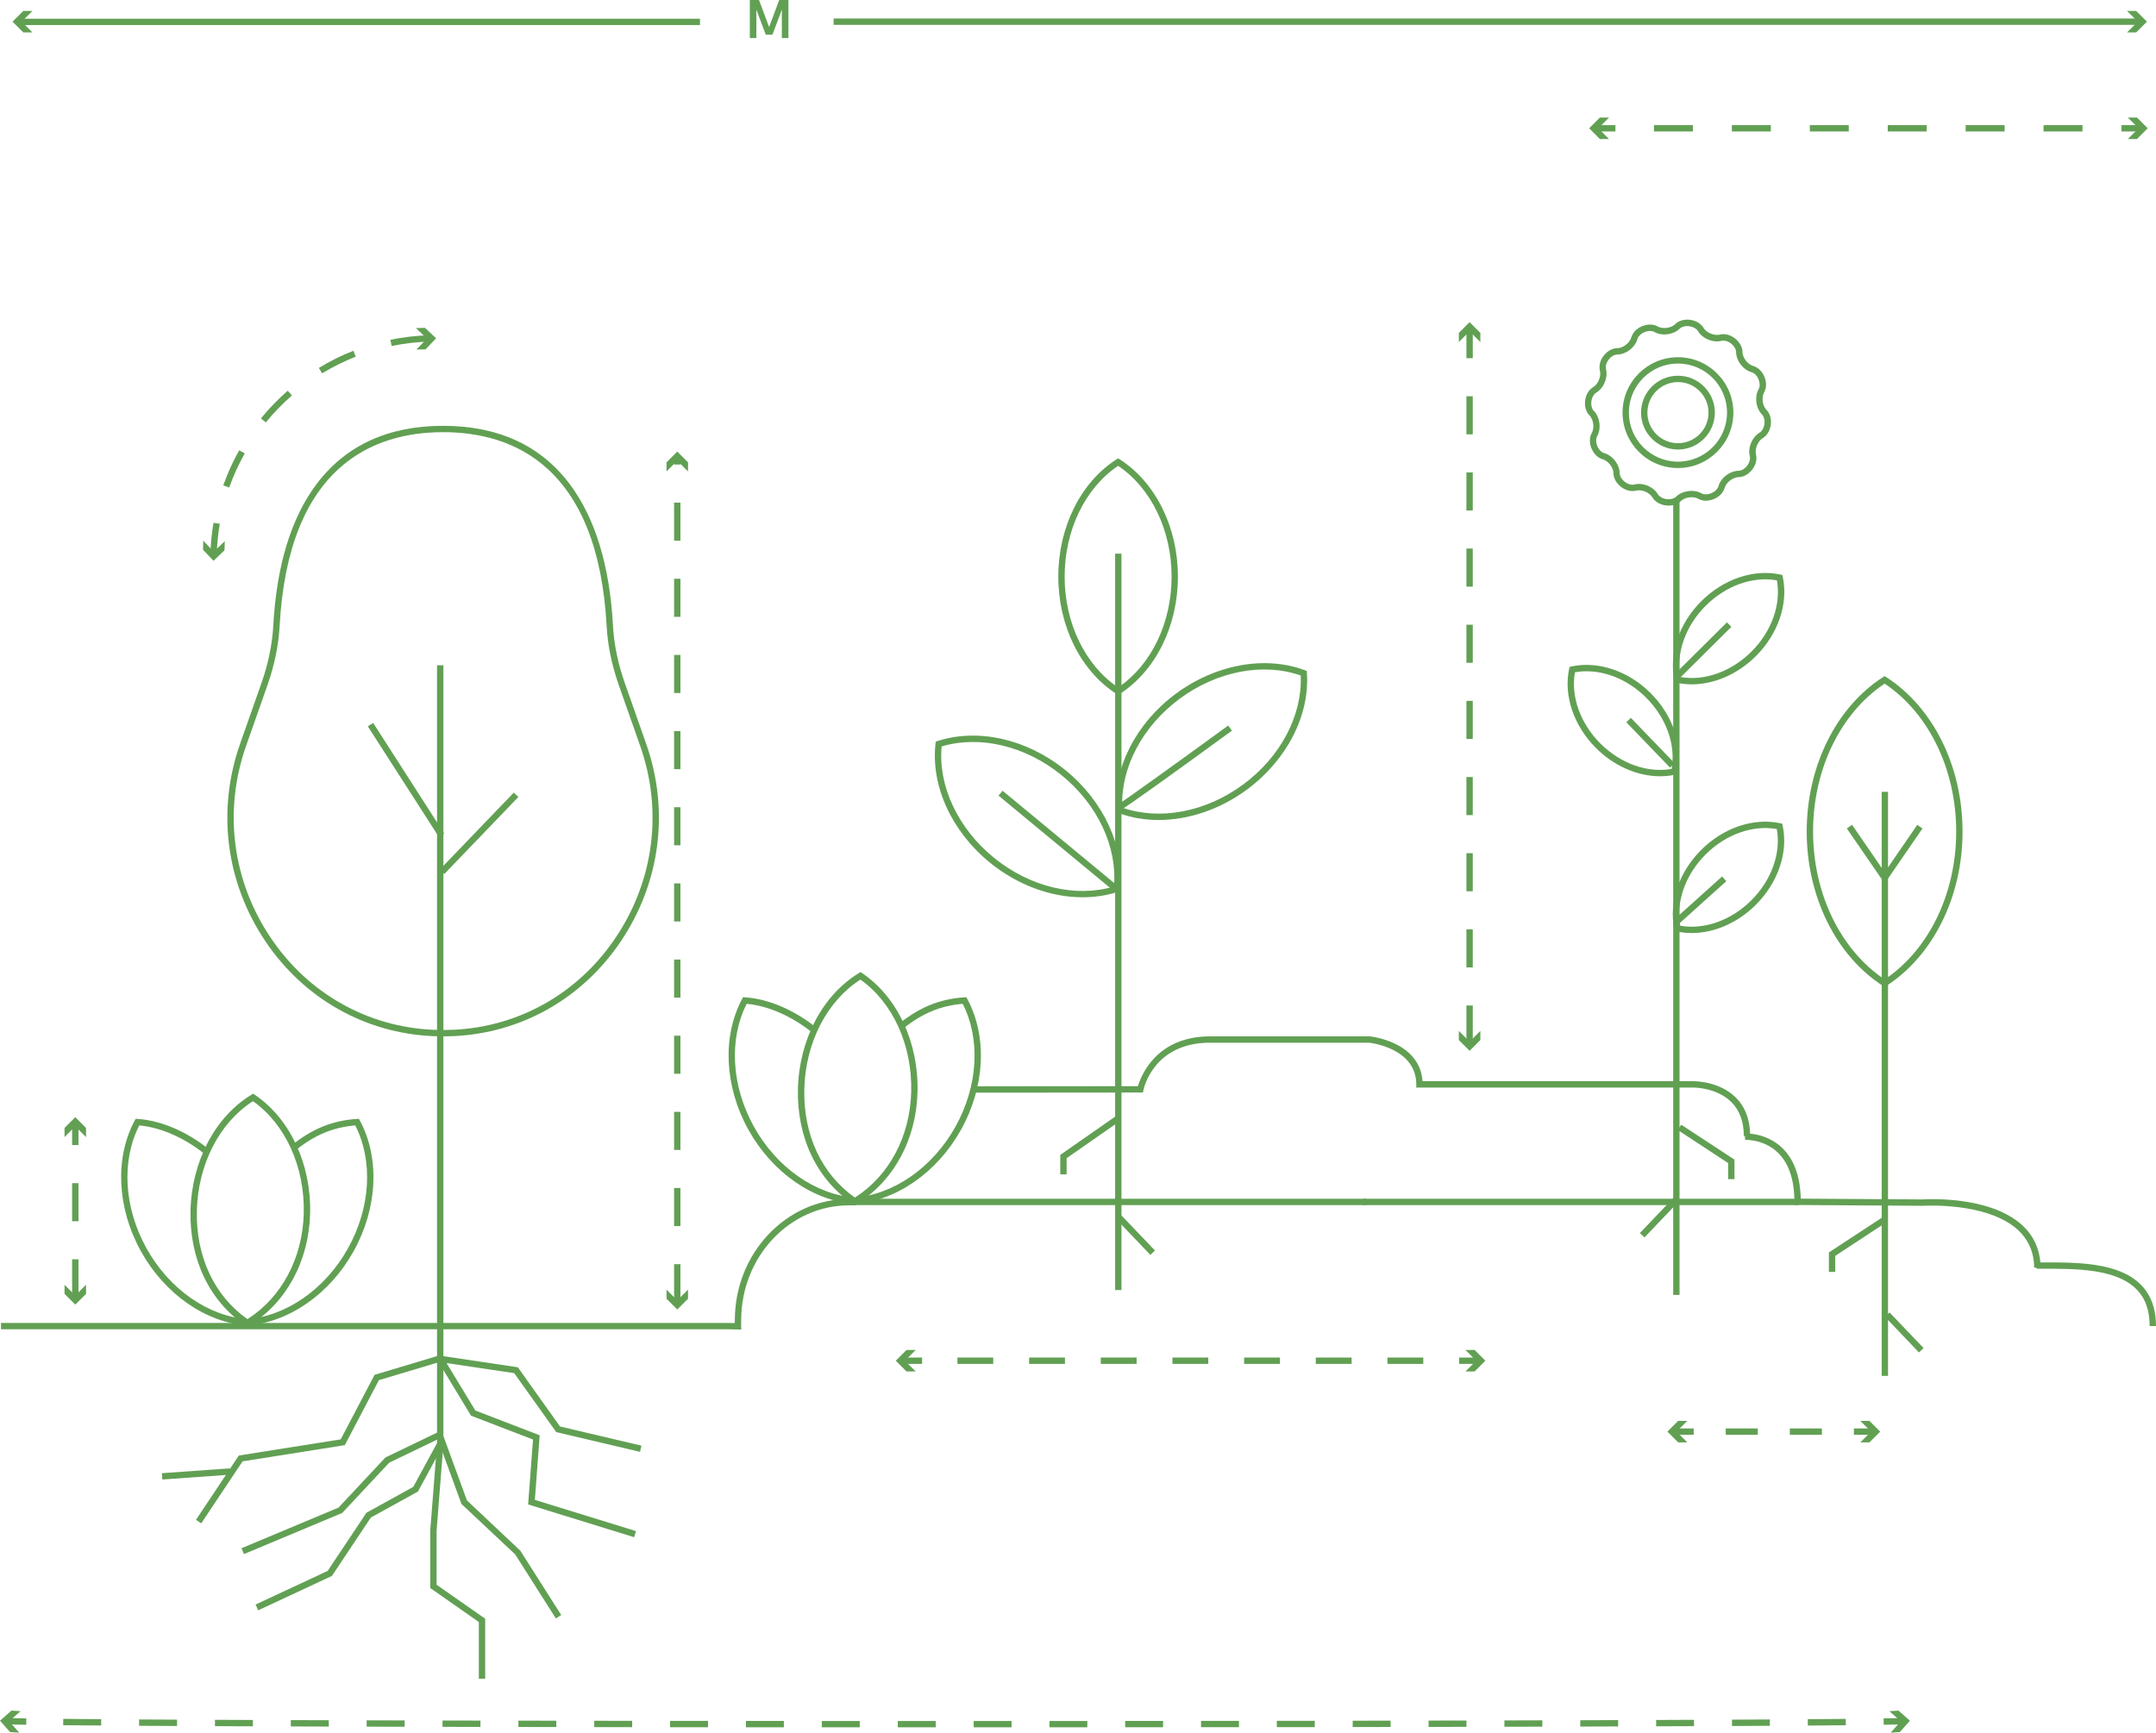 <?xml version="1.0" encoding="UTF-8"?><svg id="a" xmlns="http://www.w3.org/2000/svg" viewBox="0 0 679.3 546.05"><defs><style>.c{fill:#61a053;}</style></defs><g id="b"><path class="c" d="M640.92,399.52c-.05-4.8-1.76-8.79-5.09-11.87-9.65-8.92-29.75-7.65-29.95-7.64l-40.51-.26v-1c0-7.02-1.8-12.28-5.34-15.62-4.42-4.17-10.14-3.89-10.19-3.89l-.07-1.23h-.34c0-4.52-1.33-8.13-3.96-10.73-4.64-4.57-11.79-4.53-11.87-4.53h-87.37v-1c0-11.52-14.65-13.12-14.8-13.14h-50.15c-17.76,0-20.88,14.29-21,14.9l-.16.8h-.82l-52.48.04v-2l51.71-.04c.99-3.31,5.82-15.7,22.75-15.7h50.25c.27.02,4.25.44,8.3,2.46,5.16,2.58,8.04,6.6,8.37,11.67h85.39c.3,0,8.05-.05,13.28,5.11,2.88,2.84,4.41,6.68,4.55,11.43,2.28.2,6.43,1.04,9.97,4.36,3.8,3.57,5.81,8.99,5.98,16.11l38.46.25c.78-.06,21.09-1.33,31.37,8.17,3.75,3.47,5.68,7.95,5.74,13.32l-2.02.03Z"/><path class="c" d="M679.3,417.91h-2c0-5.02-1.39-8.84-4.24-11.68-6.46-6.44-19.21-6.41-29.42-6.38h-1.95v-2h1.94c10.59-.03,23.79-.07,30.84,6.96,3.2,3.19,4.83,7.6,4.83,13.1Z"/><rect class="c" x="429.48" y="377.79" width="137.28" height="2"/><rect class="c" x="269.8" y="377.79" width="160.7" height="2"/><rect class="c" x="527.18" y="157.19" width="2" height="250.9"/><path class="c" d="M533.05,215.67c-1.59,0-3.17-.16-4.7-.49l-.63-.14-.14-.63c-1.81-8.37,1.42-17.91,8.43-24.92s16.54-10.23,24.92-8.43l.63.14.14.63c1.81,8.37-1.42,17.91-8.43,24.92-5.72,5.72-13.14,8.92-20.22,8.92ZM529.41,213.35c7.55,1.37,16.09-1.66,22.44-8.01s9.38-14.89,8.01-22.44c-7.55-1.37-16.09,1.66-22.44,8.01s-9.38,14.88-8.01,22.44Z"/><path class="c" d="M523.04,244.64c-7.08,0-14.5-3.2-20.21-8.92-7-7-10.23-16.55-8.43-24.92l.14-.63.63-.14c8.37-1.8,17.91,1.42,24.92,8.43,7,7,10.23,16.55,8.43,24.92l-.14.63-.63.14c-1.54.33-3.11.49-4.71.49ZM496.23,211.87c-1.37,7.56,1.66,16.09,8.01,22.44,6.35,6.35,14.89,9.38,22.44,8.01,1.37-7.56-1.66-16.09-8.01-22.44-6.34-6.35-14.88-9.38-22.44-8.01Z"/><path class="c" d="M533.02,294.05c-1.59,0-3.17-.16-4.7-.49l-.63-.14-.14-.63c-1.81-8.37,1.42-17.91,8.43-24.92s16.55-10.23,24.92-8.43l.63.14.14.63c1.81,8.37-1.42,17.91-8.43,24.92-5.72,5.72-13.14,8.92-20.22,8.92ZM529.38,291.73c7.55,1.37,16.09-1.67,22.44-8.01,6.35-6.35,9.38-14.89,8.01-22.44-7.55-1.37-16.09,1.66-22.44,8.01-6.35,6.34-9.38,14.88-8.01,22.44Z"/><rect class="c" x="592.87" y="249.55" width="2" height="184.06"/><path class="c" d="M593.8,311.05l-.54-.35c-14.81-9.55-24.01-28.19-24.01-48.64s9.2-39.09,24.01-48.64l.54-.35.54.35c14.81,9.55,24.01,28.19,24.01,48.64s-9.2,39.09-24.01,48.64l-.54.35ZM593.8,215.45c-13.93,9.29-22.55,27.08-22.55,46.61s8.63,37.31,22.55,46.61c13.93-9.29,22.55-27.08,22.55-46.61s-8.63-37.32-22.55-46.61Z"/><rect class="c" x="589.36" y="267.67" width="19.82" height="2" transform="translate(38.44 610.39) rotate(-55.5)"/><rect class="c" x="587.33" y="258.78" width="2" height="19.82" transform="translate(-48.7 380.59) rotate(-34.51)"/><path class="c" d="M528.68,141.67c-6.41,0-11.63-5.22-11.63-11.63s5.22-11.63,11.63-11.63,11.63,5.22,11.63,11.63c-.01,6.41-5.22,11.63-11.63,11.63ZM528.68,120.41c-5.31,0-9.63,4.32-9.63,9.63s4.32,9.63,9.63,9.63,9.63-4.32,9.63-9.63c-.01-5.31-4.33-9.63-9.63-9.63Z"/><path class="c" d="M528.68,147.5c-9.63,0-17.46-7.83-17.46-17.46s7.83-17.46,17.46-17.46,17.46,7.83,17.46,17.46-7.83,17.46-17.46,17.46ZM528.68,114.57c-8.53,0-15.46,6.94-15.46,15.46s6.94,15.46,15.46,15.46,15.46-6.94,15.46-15.46-6.94-15.46-15.46-15.46Z"/><path class="c" d="M525.74,159.34c-.3,0-.6-.02-.9-.06-1.73-.23-3.21-1.05-4.05-2.28l-.06-.09c-.94-1.72-3.52-2.79-5.43-2.25-1.5.31-3.12-.13-4.51-1.18-1.4-1.06-2.3-2.57-2.42-4.04v-.1c.05-1.95-1.65-4.17-3.58-4.66-1.46-.49-2.65-1.69-3.33-3.31-.68-1.61-.7-3.36-.06-4.68l.05-.09c1.03-1.65.65-4.48-.77-5.82l-.08-.08c-.96-1.13-1.38-2.77-1.16-4.49.23-1.73,1.06-3.2,2.28-4.05l.09-.06c1.72-.94,2.79-3.53,2.25-5.44-.31-1.5.13-3.12,1.18-4.51,1.06-1.4,2.57-2.31,4.04-2.42h.1c1.93.08,4.17-1.66,4.67-3.59.49-1.46,1.69-2.65,3.31-3.33,1.61-.68,3.36-.7,4.68-.06l.09.05c1.65,1.03,4.48.65,5.82-.77l.08-.08c1.13-.96,2.76-1.38,4.49-1.16,1.73.23,3.21,1.06,4.05,2.28l.06.09c.94,1.72,3.53,2.79,5.44,2.25,1.5-.31,3.12.13,4.51,1.19,1.4,1.06,2.3,2.57,2.42,4.04v.1c-.05,1.95,1.65,4.17,3.58,4.66,1.46.49,2.65,1.69,3.33,3.31.68,1.61.7,3.36.06,4.68l-.05.09c-1.03,1.65-.65,4.48.77,5.82l.08.08c.96,1.13,1.38,2.77,1.16,4.49-.23,1.73-1.06,3.2-2.28,4.05l-.09.06c-1.72.94-2.79,3.53-2.25,5.44.31,1.5-.13,3.12-1.18,4.51-1.06,1.4-2.57,2.31-4.04,2.42h-.1c-1.92-.03-4.17,1.66-4.66,3.59-.49,1.46-1.69,2.65-3.31,3.33-1.61.68-3.36.7-4.68.06l-.09-.05c-1.65-1.03-4.48-.65-5.82.77l-.08.08c-.96.78-2.23,1.21-3.61,1.21ZM522.45,155.9c.53.73,1.51,1.25,2.64,1.4s2.21-.1,2.9-.67c1.98-2.05,5.8-2.55,8.23-1.08.81.37,1.93.33,3-.12s1.88-1.22,2.17-2.05c.69-2.72,3.65-5.02,6.49-5.02h.08c.9-.09,1.85-.69,2.55-1.63.7-.92,1.01-1.98.84-2.83-.77-2.71.68-6.22,3.18-7.63.73-.53,1.25-1.51,1.4-2.64s-.1-2.21-.67-2.9c-2.05-1.98-2.55-5.8-1.08-8.23.37-.81.33-1.93-.12-3s-1.22-1.88-2.05-2.16c-2.75-.69-5.06-3.71-5.02-6.57-.09-.9-.69-1.85-1.63-2.55-.92-.7-1.98-1.01-2.84-.84-2.71.77-6.22-.67-7.63-3.18-.53-.73-1.51-1.25-2.64-1.4s-2.21.1-2.9.67c-1.98,2.05-5.8,2.55-8.23,1.08-.81-.37-1.92-.32-3,.12-1.07.45-1.88,1.22-2.17,2.05-.7,2.75-3.69,5.06-6.58,5.02-.9.09-1.85.69-2.55,1.63-.7.92-1.01,1.98-.84,2.83.77,2.71-.68,6.22-3.18,7.63-.73.52-1.25,1.51-1.4,2.64s.1,2.21.67,2.9c2.05,1.98,2.55,5.79,1.08,8.23-.37.81-.33,1.93.12,3s1.22,1.88,2.05,2.16c2.75.69,5.06,3.71,5.02,6.57.09.9.69,1.85,1.63,2.55.92.7,1.99,1.01,2.83.84,2.73-.78,6.25.67,7.65,3.18Z"/><path class="c" d="M269.29,379.8l-.53-.36c-11.39-7.72-17.71-20.93-17.35-36.26.38-15.53,7.73-29.52,19.19-36.5l.55-.33.53.36c11.11,7.53,17.78,21.85,17.41,37.38-.36,15.03-7.56,28.25-19.26,35.38l-.54.33ZM271.1,308.72c-10.57,6.75-17.33,19.9-17.68,34.5-.35,14.39,5.45,26.81,15.93,34.19,10.79-6.85,17.41-19.28,17.75-33.38.35-14.6-5.77-28.06-16-35.31Z"/><path class="c" d="M269.67,379.47c-13.37-.89-26.35-9.88-33.88-23.46s-8.29-29.36-1.97-41.17l.3-.57.64.04c7.33.49,15.47,3.95,22.35,9.5l-1.26,1.56c-6.36-5.13-13.82-8.39-20.58-9.01-5.68,11.15-4.83,25.9,2.25,38.68,7.21,13,19.57,21.59,32.27,22.43l-.06.91.96.4-.35.67-.67.02Z"/><path class="c" d="M268.18,379.51l-.39-.73.95-.49-.05-.82c12.74-.84,25.14-9.44,32.37-22.43,7.11-12.77,7.95-27.53,2.26-38.68-6.98.58-12.82,3.02-18.83,7.86l-1.25-1.56c6.54-5.26,12.89-7.84,20.6-8.35l.64-.04.3.57c6.34,11.81,5.59,27.59-1.97,41.17-7.56,13.58-20.58,22.57-33.98,23.46l-.65.04Z"/><rect class="c" x="351.35" y="174.49" width="2" height="232.07"/><path class="c" d="M352.29,219.03l-.54-.35c-11.29-7.26-18.31-21.42-18.31-36.95s7.01-29.69,18.31-36.95l.54-.35.54.35c11.29,7.26,18.3,21.42,18.3,36.95s-7.01,29.69-18.3,36.95l-.54.35ZM352.29,146.81c-10.41,7-16.85,20.31-16.85,34.92s6.44,27.92,16.85,34.92c10.41-7,16.85-20.31,16.85-34.92s-6.44-27.92-16.85-34.92Z"/><path class="c" d="M365.07,258.42c-4.44,0-8.76-.73-12.78-2.24l-.6-.23-.04-.64c-.89-13.37,6.33-27.43,18.83-36.69s28.09-12.09,40.66-7.39l.6.23.04.64c.89,13.37-6.33,27.43-18.83,36.69-8.51,6.3-18.44,9.63-27.88,9.63ZM353.6,254.53c11.85,4.15,26.4,1.37,38.16-7.35,11.76-8.71,18.63-21.8,18.06-34.3-11.84-4.15-26.4-1.37-38.16,7.35-11.76,8.71-18.63,21.8-18.06,34.3Z"/><path class="c" d="M341.11,282.78c-9.97,0-20.46-3.81-29.2-10.91-12.07-9.82-18.65-24.18-17.16-37.5l.07-.64.61-.2c12.78-4.14,28.21-.61,40.29,9.2,12.07,9.82,18.65,24.18,17.16,37.5l-.07.64-.61.2c-3.53,1.15-7.27,1.71-11.09,1.71ZM296.68,235.25c-1.13,12.46,5.14,25.85,16.5,35.08s25.77,12.67,37.79,9.05c1.13-12.46-5.14-25.85-16.5-35.08-11.36-9.24-25.77-12.67-37.79-9.05Z"/><path class="c" d="M352.7,255.51l-.24-.97-.37-.93c1.39-.68,21.62-15.29,34.88-24.96l1.18,1.62c-15.61,11.38-34.43,24.99-35.45,25.24Z"/><rect class="c" x="332.32" y="241.47" width="2" height="46.92" transform="translate(-83.28 352.88) rotate(-50.4)"/><path class="c" d="M139.62,326.61c-1.1,0-2.2-.02-3.26-.07-21.34-.96-40.53-11.81-52.65-29.76-12.53-18.56-15.47-41.29-8.07-62.35l6.73-19.14c2.16-6.14,3.41-12.22,3.73-18.07,1.03-18.98,5.63-34.01,13.66-44.69,9.15-12.16,22.56-18.33,39.86-18.33s30.71,6.17,39.86,18.33c8.03,10.68,12.63,25.71,13.66,44.69.32,5.85,1.57,11.93,3.73,18.07l6.73,19.14c7.4,21.06,4.46,43.79-8.07,62.35-12.12,17.95-31.31,28.79-52.65,29.76-1.06.05-2.16.07-3.26.07ZM139.62,136.2c-21.99,0-48.78,10.6-51.52,61.13-.33,6.04-1.62,12.31-3.84,18.62l-6.73,19.14c-7.19,20.46-4.33,42.54,7.84,60.57,11.76,17.42,30.38,27.94,51.08,28.88,2.07.09,4.28.09,6.34,0,20.7-.93,39.32-11.46,51.08-28.88,12.17-18.03,15.03-40.11,7.84-60.57l-6.73-19.14c-2.22-6.32-3.51-12.58-3.84-18.62-2.74-50.52-29.53-61.13-51.52-61.13Z"/><polygon class="c" points="81.36 507.49 80.52 505.68 103.23 495.08 115.46 476.74 130.21 468.59 137.7 454.79 137.7 209.66 139.7 209.66 139.7 455.29 131.69 470.06 116.85 478.25 104.58 496.65 81.36 507.49"/><rect class="c" x="134.11" y="261.63" width="33.66" height="2" transform="translate(-143 189.42) rotate(-46.13)"/><rect class="c" x="126.92" y="225.08" width="2" height="41.39" transform="translate(-112.53 108.11) rotate(-32.71)"/><path class="c" d="M233.56,419.01l-4.27-.09H.31v-2h229l2.19.05c0-.06,0-.12.01-.18.01-.23.02-.47.02-.74,0-21.05,16.13-38.18,35.96-38.18h2.3v2h-2.3c-18.73,0-33.96,16.23-33.96,36.18,0,.3-.01.57-.02.83-.01.34-.03.66-.01,1.06l.06,1.07Z"/><rect class="c" x="668.41" y="39.43" width="6" height="2"/><path class="c" d="M656.15,41.43h-12.28v-2h12.28v2ZM631.6,41.43h-12.27v-2h12.27v2ZM607.05,41.43h-12.27v-2h12.27v2ZM582.5,41.43h-12.27v-2h12.27v2ZM557.95,41.43h-12.28v-2h12.28v2ZM533.4,41.43h-12.28v-2h12.28v2Z"/><rect class="c" x="502.98" y="39.43" width="6" height="2"/><polygon class="c" points="670.42 37.04 673.81 40.43 670.42 43.82 673.3 43.82 676.69 40.43 673.3 37.04 670.42 37.04"/><polygon class="c" points="506.97 37.04 503.58 40.43 506.97 43.82 504.09 43.82 500.7 40.43 504.09 37.04 506.97 37.04"/><rect class="c" x="459.72" y="427.83" width="6" height="2"/><path class="c" d="M448.44,429.83h-11.29v-2h11.29v2ZM425.86,429.83h-11.29v-2h11.29v2ZM403.28,429.83h-11.29v-2h11.29v2ZM380.7,429.83h-11.29v-2h11.29v2ZM358.12,429.83h-11.29v-2h11.29v2ZM335.54,429.83h-11.29v-2h11.29v2ZM312.95,429.83h-11.29v-2h11.29v2Z"/><rect class="c" x="284.53" y="427.83" width="6" height="2"/><polygon class="c" points="461.73 425.44 465.12 428.83 461.73 432.22 464.61 432.22 468 428.83 464.61 425.44 461.73 425.44"/><polygon class="c" points="288.51 425.44 285.12 428.83 288.51 432.22 285.63 432.22 282.24 428.83 285.63 425.44 288.51 425.44"/><rect class="c" x="584.11" y="450.18" width="6" height="2"/><path class="c" d="M574.03,452.18h-10.1v-2h10.1v2ZM553.83,452.18h-10.1v-2h10.1v2Z"/><rect class="c" x="527.64" y="450.18" width="6" height="2"/><polygon class="c" points="586.14 447.79 589.53 451.18 586.14 454.57 589.01 454.57 592.4 451.18 589.01 447.79 586.14 447.79"/><polygon class="c" points="531.63 447.79 528.24 451.18 531.63 454.57 528.75 454.57 525.36 451.18 528.75 447.79 531.63 447.79"/><path class="c" d="M593.51,543.56l-.03-2c2.58-.04,4.59-.09,5.98-.13l.06,2c-1.4.04-3.42.09-6.01.13Z"/><path class="c" d="M294.83,544.37h-11.96v-2h11.96v2ZM306.78,544.37v-2h11.94v2h-11.94ZM330.66,544.37v-2h11.93v2h-11.93ZM270.9,544.37h-11.98v-2h11.97v2h.01ZM246.98,544.36h-11.95v-2.01h11.95v2.01ZM354.51,544.36v-2h11.95s0,1.99,0,1.99h-11.95ZM378.41,544.34v-2h11.95s0,1.99,0,1.99h-11.95ZM223.08,544.34h-11.95v-2.01h11.95v2.01ZM402.3,544.32v-2h11.95s0,1.99,0,1.99h-11.95ZM199.18,544.32l-11.95-.02v-2l11.95.02v2ZM426.2,544.28v-2l11.95-.02v2l-11.95.02ZM175.28,544.28l-11.95-.02v-2l11.95.02v2ZM450.1,544.24v-2l11.95-.02v2l-11.95.02ZM151.38,544.24l-11.95-.02v-2l11.95.02v2ZM474,544.19v-2l11.95-.03v2s-11.95.03-11.95.03ZM127.48,544.19l-11.95-.03v-2s11.96.03,11.96.03v2ZM497.9,544.13v-2s11.94-.04,11.94-.04v2s-11.94.04-11.94.04ZM103.58,544.13l-11.95-.04v-2s11.96.04,11.96.04v2ZM521.8,544.05v-2s11.94-.05,11.94-.05v2s-11.94.05-11.94.05ZM79.68,544.05l-11.95-.05v-2s11.96.05,11.96.05v2ZM545.7,543.95v-2c4.17-.02,8.16-.04,11.94-.06v2c-3.77.01-7.76.04-11.94.06ZM55.78,543.95c-4.18-.02-8.17-.04-11.95-.06v-2c3.79.02,7.78.04,11.96.06v2ZM569.61,543.81l-.02-2c4.39-.03,8.39-.07,11.95-.1l.02,2c-3.56.03-7.56.06-11.95.1ZM31.87,543.8c-4.4-.03-8.4-.07-11.96-.1l.02-2c3.56.04,7.55.07,11.95.1v2Z"/><path class="c" d="M8.26,543.56c-2.6-.04-4.61-.09-6.01-.13l.06-2c1.39.04,3.4.09,5.98.13l-.03,2Z"/><polygon class="c" points="595.29 539.28 598.89 542.45 595.72 546.05 598.59 545.87 601.76 542.28 598.17 539.1 595.29 539.28"/><polygon class="c" points="6.47 539.28 2.87 542.45 6.05 546.05 3.18 545.87 0 542.28 3.6 539.1 6.47 539.28"/><path class="c" d="M68.3,174.5l-2-.06c.1-3.25.43-6.51.97-9.69l1.97.33c-.52,3.09-.83,6.26-.94,9.42ZM72.22,153.64l-1.88-.67c1.35-3.81,3.04-7.53,5.03-11.06l1.74.98c-1.93,3.43-3.58,7.05-4.89,10.75ZM83.76,133.13l-1.55-1.26c2.55-3.14,5.4-6.08,8.45-8.74l1.31,1.51c-2.97,2.58-5.73,5.44-8.21,8.49ZM101.5,117.66l-1.04-1.71c3.46-2.11,7.12-3.93,10.89-5.41l.73,1.86c-3.66,1.44-7.22,3.21-10.58,5.26ZM123.4,109.04l-.4-1.96c3.95-.81,8.01-1.29,12.07-1.42l.06,2c-3.94.12-7.89.59-11.73,1.38Z"/><polygon class="c" points="131.03 103.39 134.51 106.69 131.2 110.17 134.08 110.1 137.39 106.62 133.91 103.32 131.03 103.39"/><polygon class="c" points="64.04 170.39 67.34 173.86 70.82 170.56 70.74 173.43 67.27 176.74 63.97 173.26 64.04 170.39"/><path class="c" d="M464.03,328.88h-2v-12h2v12ZM464.03,304.88h-2v-12h2v12ZM464.03,280.88h-2v-12h2v12ZM464.03,256.88h-2v-12h2v12ZM464.03,232.88h-2v-12h2v12ZM464.03,208.88h-2v-12h2v12ZM464.03,184.88h-2v-12h2v12ZM464.03,160.88h-2v-12h2v12ZM464.03,136.88h-2v-12h2v12ZM464.03,112.88h-2v-9.06h2v9.06Z"/><polygon class="c" points="466.42 324.9 463.03 328.29 459.64 324.9 459.64 327.77 463.03 331.16 466.42 327.77 466.42 324.9"/><polygon class="c" points="466.42 107.8 463.03 104.41 459.64 107.8 459.64 104.92 463.03 101.53 466.42 104.92 466.42 107.8"/><rect class="c" x="6.24" y="5.9" width="214.31" height="2"/><polygon class="c" points="10.22 10.22 6.83 6.83 10.23 3.44 7.35 3.44 3.96 6.83 7.34 10.22 10.22 10.22"/><path class="c" d="M248.41,0v11.99h-2.07V3.04l-2.97,7.91h-2.09l-2.97-7.91v8.95h-2.06V0h2.9l3.18,8.53,3.18-8.53h2.9Z"/><rect class="c" x="262.65" y="5.83" width="411.5" height="2"/><polygon class="c" points="670.17 10.22 673.56 6.83 670.17 3.44 673.05 3.44 676.44 6.83 673.05 10.22 670.17 10.22"/><path class="c" d="M77.9,418.12l-.53-.36c-11.39-7.72-17.71-20.93-17.34-36.26.38-15.53,7.73-29.52,19.19-36.5l.55-.33.53.36c11.11,7.53,17.78,21.85,17.41,37.38-.36,15.03-7.56,28.25-19.26,35.38l-.55.33ZM79.71,347.04c-10.57,6.75-17.33,19.9-17.68,34.5-.35,14.39,5.45,26.81,15.93,34.19,10.79-6.85,17.41-19.28,17.75-33.38.35-14.6-5.77-28.06-16-35.31Z"/><path class="c" d="M78.28,417.79c-13.37-.89-26.35-9.88-33.88-23.46-7.53-13.58-8.29-29.36-1.97-41.17l.3-.57.64.04c7.33.49,15.47,3.95,22.35,9.5l-1.26,1.56c-6.36-5.13-13.82-8.39-20.58-9.01-5.68,11.15-4.83,25.9,2.25,38.68,7.21,13,19.57,21.59,32.27,22.43l-.06.91.95.42-.3.56-.71.11Z"/><path class="c" d="M76.79,417.83l-.3-.56.87-.57-.06-.91c12.73-.84,25.14-9.44,32.37-22.43,7.11-12.77,7.95-27.53,2.26-38.68-6.98.58-12.82,3.02-18.83,7.86l-1.25-1.56c6.54-5.26,12.89-7.84,20.6-8.35l.64-.04.3.57c6.34,11.81,5.59,27.59-1.97,41.17s-20.58,22.57-33.98,23.46l-.65.04Z"/><polygon class="c" points="336.07 370.1 334.07 370.1 334.07 363.96 351.72 351.65 352.87 353.29 336.07 365 336.07 370.1"/><rect class="c" x="356.81" y="381.45" width="2" height="15.52" transform="translate(-169.75 354.72) rotate(-43.67)"/><rect class="c" x="525.28" y="282.83" width="20.6" height="2" transform="translate(-52.37 431.2) rotate(-41.99)"/><rect class="c" x="525.3" y="203.87" width="22.82" height="2" transform="translate(11.44 437.51) rotate(-44.78)"/><rect class="c" x="519.02" y="224.16" width="2" height="19.85" transform="translate(-16.8 426.55) rotate(-43.96)"/><polygon class="c" points="578.24 400.85 576.24 400.85 576.24 394.7 593.02 383.69 594.12 385.36 578.24 395.78 578.24 400.85"/><rect class="c" x="598.99" y="412.2" width="2" height="15.52" transform="translate(-123.99 530.45) rotate(-43.67)"/><polygon class="c" points="546.49 371.61 544.49 371.61 544.49 366.54 528.61 356.12 529.71 354.45 546.49 365.46 546.49 371.61"/><rect class="c" x="515.01" y="382.73" width="15.52" height="2" transform="translate(-115.74 497.07) rotate(-46.35)"/><polygon class="c" points="63.4 480.09 61.74 478.98 75.25 458.71 107.34 453.62 118.02 433.28 138.31 427.19 163.16 430.9 176.45 449.56 202.11 455.6 201.65 457.55 175.26 451.33 162.02 432.75 138.46 429.24 119.39 434.95 108.64 455.44 76.43 460.55 63.4 480.09"/><polygon class="c" points="199.8 484.45 166.4 474.13 167.94 453.67 148.41 446.16 138.03 429.02 139.74 427.99 149.77 444.53 170.04 452.33 168.52 472.69 200.39 482.53 199.8 484.45"/><rect class="c" x="51.04" y="463.51" width="21.49" height="2" transform="translate(-32.96 5.59) rotate(-4.09)"/><polygon class="c" points="175.14 510.05 162.32 489.87 145.4 473.98 137.67 452.83 139.55 452.15 147.12 472.85 163.94 488.7 176.83 508.98 175.14 510.05"/><polygon class="c" points="76.86 489.77 76.09 487.93 106.66 475.12 121.44 459.32 138.28 451.21 139.15 453.01 122.64 460.96 107.83 476.8 107.63 476.89 76.86 489.77"/><polygon class="c" points="152.87 529.03 150.87 529.03 150.87 511.18 135.56 500.47 135.56 482.34 137.7 454.96 139.7 455.12 137.56 482.42 137.56 499.43 152.87 510.14 152.87 529.03"/><path class="c" d="M214.39,410.4h-2v-12h2v12ZM214.39,386.4h-2v-12h2v12ZM214.39,362.4h-2v-12h2v12ZM214.39,338.4h-2v-12h2v12ZM214.39,314.4h-2v-12h2v12ZM214.39,290.4h-2v-12h2v12ZM214.39,266.4h-2v-12h2v12ZM214.39,242.4h-2v-12h2v12ZM214.39,218.4h-2v-12h2v12ZM214.39,194.4h-2v-12h2v12ZM214.39,170.4h-2v-12h2v12ZM214.39,146.4h-2v-1.8h2v1.8Z"/><polygon class="c" points="216.78 406.42 213.39 409.81 210 406.42 210 409.29 213.39 412.69 216.78 409.29 216.78 406.42"/><polygon class="c" points="216.78 148.58 213.39 145.19 210 148.58 210 145.7 213.39 142.31 216.78 145.7 216.78 148.58"/><path class="c" d="M24.72,408.87h-2v-12h2v12ZM24.72,384.87h-2v-12h2v12ZM24.72,360.87h-2v-6.51h2v6.51Z"/><polygon class="c" points="27.11 404.89 23.72 408.28 20.33 404.89 20.33 407.76 23.72 411.15 27.11 407.76 27.11 404.89"/><polygon class="c" points="27.11 358.35 23.72 354.95 20.33 358.35 20.33 355.47 23.72 352.08 27.11 355.47 27.11 358.35"/></g></svg>